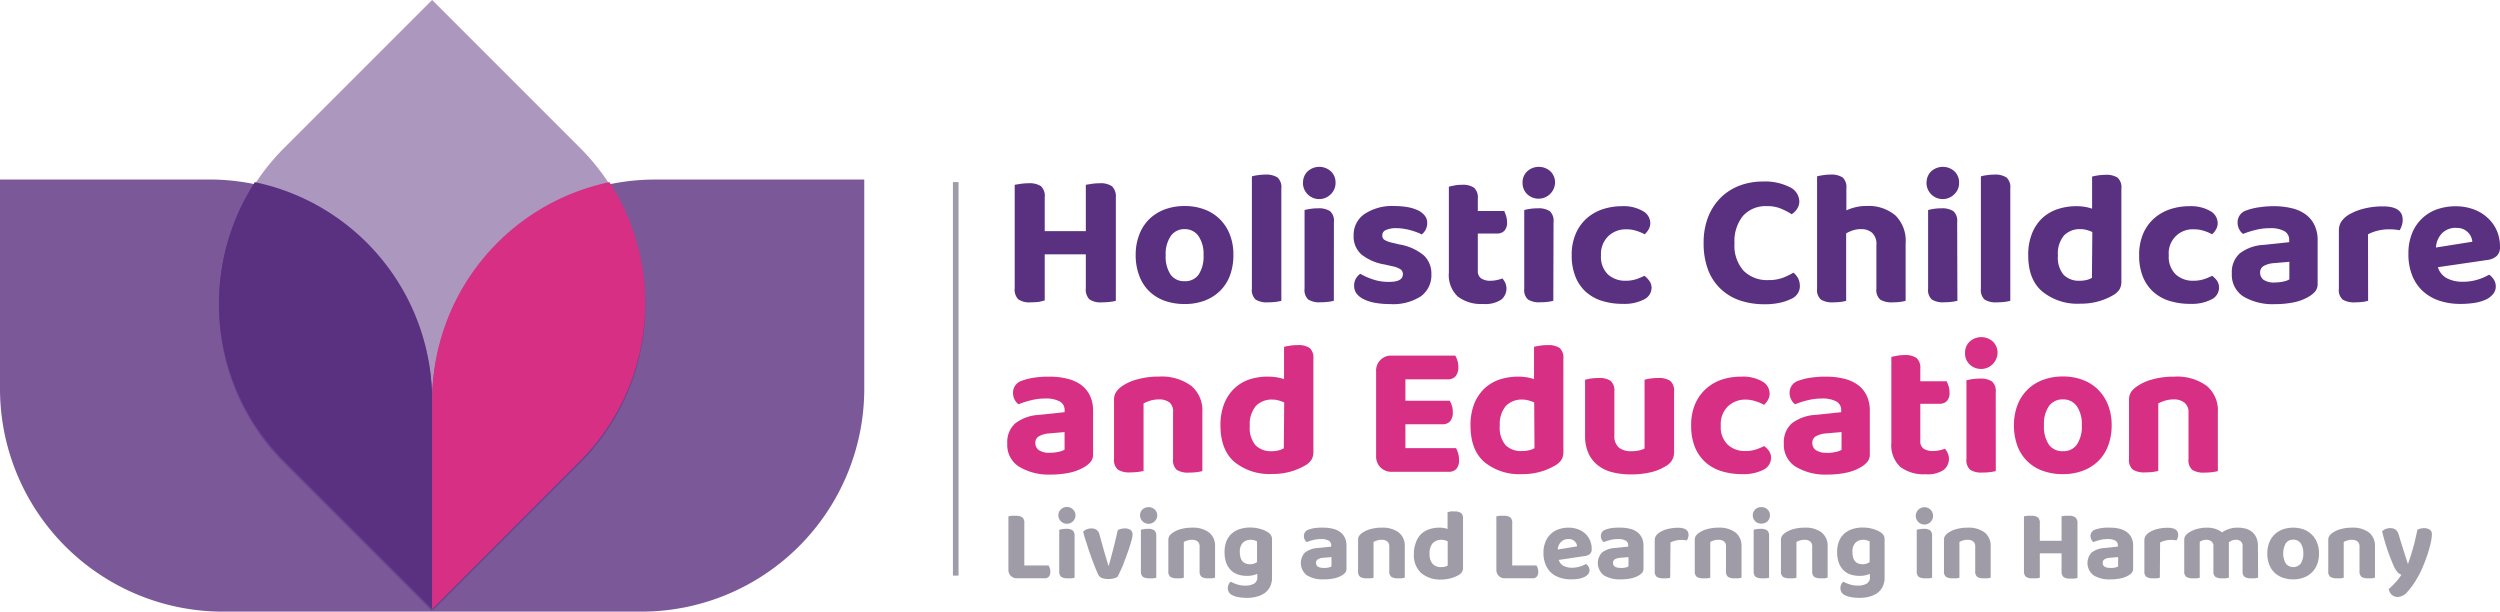 <?xml version="1.0" encoding="UTF-8"?> <svg xmlns="http://www.w3.org/2000/svg" viewBox="0 0 444.71 108.8"><defs><style>.cls-1,.cls-4,.cls-5{fill:#5a3080;}.cls-2{fill:#d72f84;}.cls-3{fill:#9f9ca8;}.cls-4{opacity:0.5;}.cls-5{opacity:0.8;}</style></defs><g id="Layer_2" data-name="Layer 2"><path class="cls-1" d="M189,53.7a13.11,13.11,0,0,1-1.43.08,3.48,3.48,0,0,1-2.23-.54,2.51,2.51,0,0,1-.63-2V32.87l1.07-.17a9.34,9.34,0,0,1,1.38-.1,3.73,3.73,0,0,1,2.21.51,2.41,2.41,0,0,1,.68,2v6h7.31V32.87l1.07-.17a9.55,9.55,0,0,1,1.41-.1,3.53,3.53,0,0,1,2.18.54,2.54,2.54,0,0,1,.68,2V53.51a8.08,8.08,0,0,1-1.06.19,12.93,12.93,0,0,1-1.42.08,3.48,3.48,0,0,1-2.23-.54,2.51,2.51,0,0,1-.63-2v-6h-7.31v8.19A8.2,8.2,0,0,1,189,53.7Z" transform="translate(-4.21)"></path><path class="cls-1" d="M223.61,45.35A10.33,10.33,0,0,1,223,49a7.56,7.56,0,0,1-1.76,2.74,7.86,7.86,0,0,1-2.73,1.73,9.91,9.91,0,0,1-3.57.61,10.48,10.48,0,0,1-3.59-.59,7.6,7.6,0,0,1-2.75-1.72A7.41,7.41,0,0,1,206.85,49a10.16,10.16,0,0,1-.62-3.65,9.84,9.84,0,0,1,.63-3.59A7.68,7.68,0,0,1,208.63,39a7.87,7.87,0,0,1,2.75-1.74,10,10,0,0,1,3.56-.61,9.73,9.73,0,0,1,3.53.61A7.71,7.71,0,0,1,221.21,39,7.9,7.9,0,0,1,223,41.78,9.66,9.66,0,0,1,223.61,45.35Zm-8.67-4.59A2.9,2.9,0,0,0,212.46,42a5.62,5.62,0,0,0-.89,3.4,5.74,5.74,0,0,0,.87,3.45,2.92,2.92,0,0,0,2.5,1.17,2.89,2.89,0,0,0,2.5-1.19,5.83,5.83,0,0,0,.86-3.43,5.62,5.62,0,0,0-.88-3.38A2.89,2.89,0,0,0,214.94,40.76Z" transform="translate(-4.21)"></path><path class="cls-1" d="M229.76,53.78a3.73,3.73,0,0,1-2.19-.49,2.29,2.29,0,0,1-.67-1.92v-20a6.67,6.67,0,0,1,1-.2,8.39,8.39,0,0,1,1.38-.11,3.69,3.69,0,0,1,2.18.51,2.32,2.32,0,0,1,.68,1.94v20a8.37,8.37,0,0,1-1,.19A11.19,11.19,0,0,1,229.76,53.78Z" transform="translate(-4.21)"></path><path class="cls-1" d="M236,32.5a2.72,2.72,0,0,1,.8-2,3.07,3.07,0,0,1,4.18,0,2.68,2.68,0,0,1,.8,2,2.71,2.71,0,0,1-.8,2,2.89,2.89,0,0,1-5-2Zm5.48,21a7,7,0,0,1-1,.19,11.07,11.07,0,0,1-1.36.08,3.73,3.73,0,0,1-2.19-.49,2.29,2.29,0,0,1-.66-1.92v-14c.23-.06.54-.13,1-.2a8.11,8.11,0,0,1,1.36-.1,3.64,3.64,0,0,1,2.19.51,2.3,2.3,0,0,1,.67,1.94Z" transform="translate(-4.21)"></path><path class="cls-1" d="M258.83,48.75A4.63,4.63,0,0,1,257,52.68a9.06,9.06,0,0,1-5.51,1.41,14.8,14.8,0,0,1-2.6-.21,7.52,7.52,0,0,1-2-.61,3.6,3.6,0,0,1-1.33-1,2.24,2.24,0,0,1-.47-1.43,2.54,2.54,0,0,1,.3-1.27,3,3,0,0,1,.78-.87,12.31,12.31,0,0,0,2.25,1,8.66,8.66,0,0,0,2.92.44c1.61,0,2.42-.45,2.42-1.36a1,1,0,0,0-.43-.88,4.12,4.12,0,0,0-1.44-.54l-1.36-.31a8.91,8.91,0,0,1-4.15-1.79A4.26,4.26,0,0,1,245,41.88a4.47,4.47,0,0,1,1.95-3.82,8.84,8.84,0,0,1,5.26-1.41,14.24,14.24,0,0,1,2.31.18,7.38,7.38,0,0,1,1.87.56,3.54,3.54,0,0,1,1.24.94,2,2,0,0,1,.46,1.31,2.59,2.59,0,0,1-.27,1.2,2.47,2.47,0,0,1-.72.87,4.78,4.78,0,0,0-.8-.37c-.35-.14-.73-.26-1.14-.38a11.72,11.72,0,0,0-1.29-.27,8.19,8.19,0,0,0-1.26-.1,4.39,4.39,0,0,0-1.85.32,1,1,0,0,0-.66,1,.87.87,0,0,0,.37.75,4.19,4.19,0,0,0,1.36.51l1.29.31a9.07,9.07,0,0,1,4.42,2A4.42,4.42,0,0,1,258.83,48.75Z" transform="translate(-4.21)"></path><path class="cls-1" d="M267.67,49.51a2.89,2.89,0,0,0,1.7.43,5.42,5.42,0,0,0,1.09-.12,5.79,5.79,0,0,0,1-.29,2.92,2.92,0,0,1,.51.78,2.53,2.53,0,0,1-.73,3,5.2,5.2,0,0,1-3.24.76,6.81,6.81,0,0,1-4.46-1.31,5.21,5.21,0,0,1-1.6-4.26V33.21c.25-.07.58-.14,1-.22a6.92,6.92,0,0,1,1.33-.12,3.53,3.53,0,0,1,2.16.53,2.34,2.34,0,0,1,.66,1.92v2.21h4.69a6.61,6.61,0,0,1,.34.87,3.67,3.67,0,0,1,.17,1.1,2.11,2.11,0,0,1-.49,1.57,1.8,1.8,0,0,1-1.28.47h-3.43v6.6A1.54,1.54,0,0,0,267.67,49.51Z" transform="translate(-4.21)"></path><path class="cls-1" d="M275.05,32.5a2.68,2.68,0,0,1,.8-2,3.07,3.07,0,0,1,4.18,0,2.72,2.72,0,0,1,.8,2,2.94,2.94,0,0,1-5,2A2.71,2.71,0,0,1,275.05,32.5Zm5.47,21a6.52,6.52,0,0,1-.95.19,11.19,11.19,0,0,1-1.36.08,3.73,3.73,0,0,1-2.19-.49,2.26,2.26,0,0,1-.67-1.92v-14c.23-.06.55-.13,1-.2a8,8,0,0,1,1.36-.1,3.64,3.64,0,0,1,2.19.51,2.33,2.33,0,0,1,.66,1.94Z" transform="translate(-4.21)"></path><path class="cls-1" d="M293.44,40.79A4.47,4.47,0,0,0,290.31,42,4.42,4.42,0,0,0,289,45.42a4.35,4.35,0,0,0,1.24,3.4,4.52,4.52,0,0,0,3.15,1.12,6,6,0,0,0,1.92-.29,10.93,10.93,0,0,0,1.41-.59,3.93,3.93,0,0,1,.9.93A2.12,2.12,0,0,1,298,51.2a2.33,2.33,0,0,1-1.36,2.07,7.59,7.59,0,0,1-3.77.78,12.11,12.11,0,0,1-3.72-.54,7.76,7.76,0,0,1-2.88-1.63,7.3,7.3,0,0,1-1.83-2.71,10,10,0,0,1-.65-3.75,9.4,9.4,0,0,1,.72-3.84,7.63,7.63,0,0,1,1.93-2.72,8.19,8.19,0,0,1,2.86-1.64,10.85,10.85,0,0,1,3.43-.54,6.81,6.81,0,0,1,3.69.85,2.49,2.49,0,0,1,1.35,2.14,2.25,2.25,0,0,1-.29,1.12,3.88,3.88,0,0,1-.7.89,7.91,7.91,0,0,0-1.45-.61A5.66,5.66,0,0,0,293.44,40.79Z" transform="translate(-4.21)"></path><path class="cls-1" d="M324.28,35.8a2.36,2.36,0,0,1-.41,1.37,3.26,3.26,0,0,1-.95.94,11.67,11.67,0,0,0-1.92-1,6.2,6.2,0,0,0-2.47-.44,5.41,5.41,0,0,0-4.25,1.71,7.1,7.1,0,0,0-1.53,4.88,6.73,6.73,0,0,0,1.62,4.91,5.9,5.9,0,0,0,4.43,1.65,7.1,7.1,0,0,0,2.5-.39,11.48,11.48,0,0,0,1.93-.93,3.28,3.28,0,0,1,.83,1,3.11,3.11,0,0,1,.32,1.41A2.43,2.43,0,0,1,324,52.2a2.63,2.63,0,0,1-1.24,1,8.71,8.71,0,0,1-1.83.63,12.17,12.17,0,0,1-2.86.29,13.57,13.57,0,0,1-4.25-.64,9.3,9.3,0,0,1-3.43-2,9.05,9.05,0,0,1-2.3-3.38,13.08,13.08,0,0,1-.83-4.88,12.42,12.42,0,0,1,.83-4.69,10,10,0,0,1,2.26-3.42A9.69,9.69,0,0,1,313.7,33a11.66,11.66,0,0,1,4.08-.71,9.74,9.74,0,0,1,4.8,1A2.89,2.89,0,0,1,324.28,35.8Z" transform="translate(-4.21)"></path><path class="cls-1" d="M331.69,53.7a11.19,11.19,0,0,1-1.36.08,3.82,3.82,0,0,1-2.21-.49,2.26,2.26,0,0,1-.68-1.92v-20a8.1,8.1,0,0,1,1-.2,8,8,0,0,1,1.36-.11,3.64,3.64,0,0,1,2.19.51,2.35,2.35,0,0,1,.66,1.94v3.91a9.3,9.3,0,0,1,1.62-.56,8,8,0,0,1,1.95-.22,7.43,7.43,0,0,1,5.12,1.65,6.3,6.3,0,0,1,1.85,5V53.51a6.52,6.52,0,0,1-.95.19,11.19,11.19,0,0,1-1.36.08,3.82,3.82,0,0,1-2.21-.49,2.26,2.26,0,0,1-.68-1.92V43.58a2.69,2.69,0,0,0-.76-2.17,2.9,2.9,0,0,0-2-.65,4.33,4.33,0,0,0-1.43.22,6.8,6.8,0,0,0-1.19.53v12A6.52,6.52,0,0,1,331.69,53.7Z" transform="translate(-4.21)"></path><path class="cls-1" d="M346.92,32.5a2.72,2.72,0,0,1,.8-2,3.07,3.07,0,0,1,4.18,0,2.68,2.68,0,0,1,.8,2,2.71,2.71,0,0,1-.8,2,2.89,2.89,0,0,1-5-2Zm5.48,21a7,7,0,0,1-1,.19,11.07,11.07,0,0,1-1.36.08,3.73,3.73,0,0,1-2.19-.49,2.29,2.29,0,0,1-.66-1.92v-14c.22-.06.54-.13.95-.2a8.11,8.11,0,0,1,1.36-.1,3.64,3.64,0,0,1,2.19.51,2.3,2.3,0,0,1,.67,1.94Z" transform="translate(-4.21)"></path><path class="cls-1" d="M359.43,53.78a3.73,3.73,0,0,1-2.19-.49,2.29,2.29,0,0,1-.66-1.92v-20a6.39,6.39,0,0,1,1-.2,8.27,8.27,0,0,1,1.37-.11,3.66,3.66,0,0,1,2.18.51,2.32,2.32,0,0,1,.68,1.94v20a8.37,8.37,0,0,1-1,.19A11.07,11.07,0,0,1,359.43,53.78Z" transform="translate(-4.21)"></path><path class="cls-1" d="M373.61,36.68a8.7,8.7,0,0,1,1.48.12,8.41,8.41,0,0,1,1.27.32V31.41a10,10,0,0,1,2.35-.31,3.64,3.64,0,0,1,2.19.51,2.32,2.32,0,0,1,.67,1.94V50.11a2.71,2.71,0,0,1-.34,1.38,3.3,3.3,0,0,1-1.09,1,11.42,11.42,0,0,1-2.45,1.06,11.56,11.56,0,0,1-3.43.47,9.88,9.88,0,0,1-6.75-2.16Q365,49.75,365,45.42a10.13,10.13,0,0,1,.67-3.88,7.59,7.59,0,0,1,1.81-2.72,7.43,7.43,0,0,1,2.73-1.61A10.47,10.47,0,0,1,373.61,36.68Zm2.79,4.59a6.51,6.51,0,0,0-1-.36,4,4,0,0,0-1.1-.15,3.89,3.89,0,0,0-2.93,1.12,5,5,0,0,0-1.09,3.57,4.79,4.79,0,0,0,1,3.42,3.82,3.82,0,0,0,2.87,1.07,5,5,0,0,0,1.28-.15,3.9,3.9,0,0,0,.9-.36Z" transform="translate(-4.21)"></path><path class="cls-1" d="M394.42,40.79A4.25,4.25,0,0,0,390,45.42a4.35,4.35,0,0,0,1.24,3.4,4.49,4.49,0,0,0,3.14,1.12,6,6,0,0,0,1.93-.29,10.93,10.93,0,0,0,1.41-.59,3.93,3.93,0,0,1,.9.93,2.2,2.2,0,0,1,.32,1.21,2.33,2.33,0,0,1-1.36,2.07,7.62,7.62,0,0,1-3.77.78,12.22,12.22,0,0,1-3.73-.54,7.71,7.71,0,0,1-2.87-1.63,7.44,7.44,0,0,1-1.84-2.71,10.05,10.05,0,0,1-.64-3.75,9.57,9.57,0,0,1,.71-3.84,7.66,7.66,0,0,1,1.94-2.72,8.19,8.19,0,0,1,2.86-1.64,10.81,10.81,0,0,1,3.43-.54,6.86,6.86,0,0,1,3.69.85,2.48,2.48,0,0,1,1.34,2.14,2.15,2.15,0,0,1-.29,1.12,3.59,3.59,0,0,1-.69.89,7.91,7.91,0,0,0-1.45-.61A5.66,5.66,0,0,0,394.42,40.79Z" transform="translate(-4.21)"></path><path class="cls-1" d="M408.66,36.68a13.39,13.39,0,0,1,3.22.36,6.77,6.77,0,0,1,2.46,1.1,5,5,0,0,1,1.58,1.91,6.06,6.06,0,0,1,.56,2.72v7.68a2.09,2.09,0,0,1-.45,1.41,4.47,4.47,0,0,1-1.11.9,8.47,8.47,0,0,1-2.58,1,16.52,16.52,0,0,1-3.47.34,10.13,10.13,0,0,1-5.58-1.35,4.54,4.54,0,0,1-2.07-4.09,4.48,4.48,0,0,1,1.39-3.57,7.58,7.58,0,0,1,4.29-1.53l4.52-.48V42.7a1.72,1.72,0,0,0-.89-1.6,5.15,5.15,0,0,0-2.55-.51,10.25,10.25,0,0,0-2.53.31,15.43,15.43,0,0,0-2.23.71,2.15,2.15,0,0,1-.69-.83,2.54,2.54,0,0,1-.29-1.21,2.21,2.21,0,0,1,1.56-2.14,10.61,10.61,0,0,1,2.3-.56A17.36,17.36,0,0,1,408.66,36.68Zm.21,13.57a7.37,7.37,0,0,0,1.48-.16,3.37,3.37,0,0,0,1.1-.39V46.57l-2.79.24a4.32,4.32,0,0,0-1.75.49,1.3,1.3,0,0,0-.66,1.18,1.55,1.55,0,0,0,.61,1.29A3.3,3.3,0,0,0,408.87,50.25Z" transform="translate(-4.21)"></path><path class="cls-1" d="M425.46,53.51a6.82,6.82,0,0,1-.95.19,11.19,11.19,0,0,1-1.36.08,3.82,3.82,0,0,1-2.21-.49,2.23,2.23,0,0,1-.68-1.92V41a2.8,2.8,0,0,1,.47-1.63,4.33,4.33,0,0,1,1.33-1.2,10.14,10.14,0,0,1,2.7-1.07,13.85,13.85,0,0,1,3.32-.39c2.36,0,3.53.8,3.53,2.38a3,3,0,0,1-.17,1.06,4.08,4.08,0,0,1-.37.81,9.35,9.35,0,0,0-1.9-.17,8.38,8.38,0,0,0-2,.24,7.33,7.33,0,0,0-1.73.65Z" transform="translate(-4.21)"></path><path class="cls-1" d="M437.87,47.53a3.31,3.31,0,0,0,1.67,2,6,6,0,0,0,2.75.59,9.07,9.07,0,0,0,2.69-.39,9.45,9.45,0,0,0,2-.87,3,3,0,0,1,.85.89,2.26,2.26,0,0,1,.34,1.19,2.07,2.07,0,0,1-.48,1.36,3.62,3.62,0,0,1-1.31,1,7.77,7.77,0,0,1-2,.58,16,16,0,0,1-2.5.18,11.64,11.64,0,0,1-3.71-.56,8.15,8.15,0,0,1-2.92-1.66,7.56,7.56,0,0,1-1.92-2.77,10,10,0,0,1-.7-3.91,9.34,9.34,0,0,1,.7-3.78,7.4,7.4,0,0,1,4.55-4.2,10,10,0,0,1,3.11-.49,9.22,9.22,0,0,1,3.18.53,7.29,7.29,0,0,1,2.49,1.48A6.57,6.57,0,0,1,448.34,41a7.11,7.11,0,0,1,.58,2.89,2.14,2.14,0,0,1-.58,1.64,3,3,0,0,1-1.63.71Zm3.23-7a3.41,3.41,0,0,0-2.43.9,3.91,3.91,0,0,0-1.14,2.6L444,43a2.7,2.7,0,0,0-2.92-2.45Z" transform="translate(-4.21)"></path><path class="cls-2" d="M190.83,67a13.25,13.25,0,0,1,3.21.36,6.91,6.91,0,0,1,2.47,1.1,5.06,5.06,0,0,1,1.58,1.91,6.2,6.2,0,0,1,.56,2.72v7.68a2,2,0,0,1-.46,1.41,4.24,4.24,0,0,1-1.1.9,8.64,8.64,0,0,1-2.59,1,16.42,16.42,0,0,1-3.46.34A10.19,10.19,0,0,1,185.46,83a4.56,4.56,0,0,1-2.07-4.1,4.48,4.48,0,0,1,1.39-3.57,7.58,7.58,0,0,1,4.28-1.53l4.53-.48V73a1.72,1.72,0,0,0-.89-1.6,5.18,5.18,0,0,0-2.55-.51,10.25,10.25,0,0,0-2.53.31,15.43,15.43,0,0,0-2.23.71,2.26,2.26,0,0,1-.7-.83,2.66,2.66,0,0,1-.28-1.21A2.21,2.21,0,0,1,186,67.72a10.52,10.52,0,0,1,2.29-.56A17.49,17.49,0,0,1,190.83,67ZM191,80.54a6.62,6.62,0,0,0,1.47-.16,3.36,3.36,0,0,0,1.11-.39V76.86l-2.79.24a4.27,4.27,0,0,0-1.75.5,1.27,1.27,0,0,0-.66,1.17,1.55,1.55,0,0,0,.61,1.29A3.3,3.3,0,0,0,191,80.54Z" transform="translate(-4.21)"></path><path class="cls-2" d="M212.29,71.63a2.94,2.94,0,0,0-1.91-.58,5.5,5.5,0,0,0-1.5.2,7.42,7.42,0,0,0-1.25.51v12a7,7,0,0,1-1,.19,11.07,11.07,0,0,1-1.36.08,3.79,3.79,0,0,1-2.2-.49,2.23,2.23,0,0,1-.69-1.92V71.15a2.49,2.49,0,0,1,.38-1.43,4.27,4.27,0,0,1,1-1,8.72,8.72,0,0,1,2.81-1.25,14,14,0,0,1,3.79-.48,8.91,8.91,0,0,1,5.73,1.63,5.64,5.64,0,0,1,2,4.66V83.8a8.37,8.37,0,0,1-1,.19,11,11,0,0,1-1.35.08,3.74,3.74,0,0,1-2.2-.49,2.29,2.29,0,0,1-.66-1.92V73.4A2.14,2.14,0,0,0,212.29,71.63Z" transform="translate(-4.21)"></path><path class="cls-2" d="M229.86,67a8.7,8.7,0,0,1,1.48.12,8.55,8.55,0,0,1,1.28.32V61.7a7.88,7.88,0,0,1,1-.2,8.05,8.05,0,0,1,1.36-.11,3.69,3.69,0,0,1,2.2.51,2.35,2.35,0,0,1,.66,1.94V80.4a2.71,2.71,0,0,1-.34,1.38,3.3,3.3,0,0,1-1.09,1,11.3,11.3,0,0,1-5.88,1.53,9.87,9.87,0,0,1-6.75-2.15c-1.64-1.44-2.47-3.6-2.47-6.48a10.32,10.32,0,0,1,.67-3.88,7.61,7.61,0,0,1,1.82-2.72,7.31,7.31,0,0,1,2.72-1.61A10.47,10.47,0,0,1,229.86,67Zm2.79,4.59a7.28,7.28,0,0,0-1-.36,4,4,0,0,0-1.1-.15,3.89,3.89,0,0,0-2.93,1.12,5,5,0,0,0-1.09,3.57,4.78,4.78,0,0,0,1,3.42,3.83,3.83,0,0,0,2.88,1.07,4.92,4.92,0,0,0,1.27-.15,3.5,3.5,0,0,0,.9-.36Z" transform="translate(-4.21)"></path><path class="cls-2" d="M249.77,83.14a2.79,2.79,0,0,1-.77-2.06v-15a2.65,2.65,0,0,1,2.83-2.82h11.25a4,4,0,0,1,.37.85,3.49,3.49,0,0,1,.17,1.16,2.4,2.4,0,0,1-.49,1.66,1.78,1.78,0,0,1-1.38.55h-7.54v3.8h7.88a4,4,0,0,1,.38.85,3.77,3.77,0,0,1,.17,1.16,2.39,2.39,0,0,1-.48,1.65,1.73,1.73,0,0,1-1.36.53h-6.59v4.25h9a4.15,4.15,0,0,1,.37.88,4.07,4.07,0,0,1,.17,1.19,2.27,2.27,0,0,1-.49,1.63,1.79,1.79,0,0,1-1.35.51H251.83A2.77,2.77,0,0,1,249.77,83.14Z" transform="translate(-4.21)"></path><path class="cls-2" d="M274.33,67a8.56,8.56,0,0,1,2.76.44V61.7a8.29,8.29,0,0,1,1-.2,8.18,8.18,0,0,1,1.37-.11,3.66,3.66,0,0,1,2.19.51,2.35,2.35,0,0,1,.66,1.94V80.4a2.62,2.62,0,0,1-.34,1.38,3.3,3.3,0,0,1-1.09,1A11.3,11.3,0,0,1,275,84.34a9.87,9.87,0,0,1-6.75-2.15q-2.46-2.16-2.46-6.48a10.33,10.33,0,0,1,.66-3.88,7.61,7.61,0,0,1,1.82-2.72A7.39,7.39,0,0,1,271,67.5,10.47,10.47,0,0,1,274.33,67Zm2.79,4.59a6.8,6.8,0,0,0-1-.36,4,4,0,0,0-1.1-.15,3.89,3.89,0,0,0-2.93,1.12A5,5,0,0,0,271,75.74a4.78,4.78,0,0,0,1,3.42A3.85,3.85,0,0,0,275,80.23a4.92,4.92,0,0,0,1.27-.15,3.23,3.23,0,0,0,.9-.36Z" transform="translate(-4.21)"></path><path class="cls-2" d="M300.58,82.88A8.93,8.93,0,0,1,297.9,84a15,15,0,0,1-3.54.39A13.23,13.23,0,0,1,291,84a6.84,6.84,0,0,1-2.57-1.24,5.68,5.68,0,0,1-1.66-2.14,7.37,7.37,0,0,1-.6-3.13V67.55q.38-.1,1-.21a9.22,9.22,0,0,1,1.36-.1,3.64,3.64,0,0,1,2.19.51,2.35,2.35,0,0,1,.66,1.94v7.72a2.73,2.73,0,0,0,.78,2.19,3.35,3.35,0,0,0,2.21.66,6.13,6.13,0,0,0,1.48-.15,3.91,3.91,0,0,0,.9-.32V67.55a8.23,8.23,0,0,1,1-.21,9.22,9.22,0,0,1,1.36-.1,3.75,3.75,0,0,1,2.21.51,2.32,2.32,0,0,1,.68,1.94V80.43A2.7,2.7,0,0,1,300.58,82.88Z" transform="translate(-4.21)"></path><path class="cls-2" d="M314.73,71.08a4.5,4.5,0,0,0-3.13,1.18,4.42,4.42,0,0,0-1.29,3.45,4.35,4.35,0,0,0,1.24,3.4,4.47,4.47,0,0,0,3.14,1.12,5.87,5.87,0,0,0,1.92-.29,9.85,9.85,0,0,0,1.41-.59,3.79,3.79,0,0,1,.91.93,2.2,2.2,0,0,1,.32,1.21,2.35,2.35,0,0,1-1.36,2.07,7.66,7.66,0,0,1-3.78.78,12.11,12.11,0,0,1-3.72-.54,7.71,7.71,0,0,1-2.87-1.63,7.32,7.32,0,0,1-1.84-2.71,10,10,0,0,1-.64-3.75,9.44,9.44,0,0,1,.71-3.84,7.66,7.66,0,0,1,1.94-2.72,8.15,8.15,0,0,1,2.85-1.64A10.91,10.91,0,0,1,314,67a6.86,6.86,0,0,1,3.69.85A2.5,2.5,0,0,1,319,70a2.25,2.25,0,0,1-.29,1.12,3.4,3.4,0,0,1-.7.89,7.79,7.79,0,0,0-1.44-.61A5.7,5.7,0,0,0,314.73,71.08Z" transform="translate(-4.21)"></path><path class="cls-2" d="M329,67a13.39,13.39,0,0,1,3.22.36,6.94,6.94,0,0,1,2.46,1.1,5.06,5.06,0,0,1,1.58,1.91,6.06,6.06,0,0,1,.56,2.72v7.68a2,2,0,0,1-.46,1.41,4.24,4.24,0,0,1-1.1.9,8.64,8.64,0,0,1-2.59,1,16.42,16.42,0,0,1-3.46.34A10.19,10.19,0,0,1,323.6,83a4.56,4.56,0,0,1-2.07-4.1,4.48,4.48,0,0,1,1.39-3.57,7.58,7.58,0,0,1,4.28-1.53l4.53-.48V73a1.72,1.72,0,0,0-.89-1.6,5.18,5.18,0,0,0-2.55-.51,10.25,10.25,0,0,0-2.53.31,15.43,15.43,0,0,0-2.23.71,2.15,2.15,0,0,1-.69-.83,2.54,2.54,0,0,1-.29-1.21,2.21,2.21,0,0,1,1.56-2.14,10.52,10.52,0,0,1,2.29-.56A17.49,17.49,0,0,1,329,67Zm.21,13.57a6.62,6.62,0,0,0,1.47-.16,3.36,3.36,0,0,0,1.11-.39V76.86L329,77.1a4.27,4.27,0,0,0-1.75.5,1.27,1.27,0,0,0-.66,1.17,1.55,1.55,0,0,0,.61,1.29A3.3,3.3,0,0,0,329.18,80.54Z" transform="translate(-4.21)"></path><path class="cls-2" d="M346.38,79.81a3,3,0,0,0,1.7.42,5.42,5.42,0,0,0,1.09-.12,5,5,0,0,0,1-.29,2.92,2.92,0,0,1,.51.78,2.53,2.53,0,0,1-.73,3,5.2,5.2,0,0,1-3.24.76,6.87,6.87,0,0,1-4.46-1.3,5.25,5.25,0,0,1-1.6-4.27V63.5c.25-.07.58-.14,1-.22a6.92,6.92,0,0,1,1.33-.12,3.53,3.53,0,0,1,2.16.53,2.34,2.34,0,0,1,.66,1.92v2.21h4.69a6.61,6.61,0,0,1,.34.87,3.67,3.67,0,0,1,.17,1.1,2.11,2.11,0,0,1-.49,1.57,1.8,1.8,0,0,1-1.28.47h-3.43v6.6A1.57,1.57,0,0,0,346.38,79.81Z" transform="translate(-4.21)"></path><path class="cls-2" d="M353.76,62.79a2.68,2.68,0,0,1,.8-2,3.07,3.07,0,0,1,4.18,0,2.72,2.72,0,0,1,.8,2,2.94,2.94,0,0,1-5,2A2.71,2.71,0,0,1,353.76,62.79Zm5.47,21a6.52,6.52,0,0,1-1,.19,11.19,11.19,0,0,1-1.36.08,3.73,3.73,0,0,1-2.19-.49,2.26,2.26,0,0,1-.67-1.92v-14c.23-.06.55-.13,1-.2a8,8,0,0,1,1.36-.1,3.64,3.64,0,0,1,2.19.51,2.33,2.33,0,0,1,.66,1.94Z" transform="translate(-4.21)"></path><path class="cls-2" d="M379.84,75.64a10.11,10.11,0,0,1-.62,3.62A7.54,7.54,0,0,1,377.47,82a7.81,7.81,0,0,1-2.74,1.73,9.81,9.81,0,0,1-3.56.61,10.2,10.2,0,0,1-3.59-.59,7.38,7.38,0,0,1-4.51-4.45,10.48,10.48,0,0,1-.61-3.66,9.84,9.84,0,0,1,.63-3.59,7.68,7.68,0,0,1,1.77-2.73,7.87,7.87,0,0,1,2.75-1.74,9.93,9.93,0,0,1,3.56-.61,9.73,9.73,0,0,1,3.53.61,7.71,7.71,0,0,1,2.74,1.75,7.9,7.9,0,0,1,1.77,2.74A9.7,9.7,0,0,1,379.84,75.64Zm-8.67-4.59a2.93,2.93,0,0,0-2.49,1.19,5.62,5.62,0,0,0-.88,3.4,5.74,5.74,0,0,0,.87,3.45,2.91,2.91,0,0,0,2.5,1.17,2.87,2.87,0,0,0,2.49-1.19,5.73,5.73,0,0,0,.87-3.43,5.62,5.62,0,0,0-.88-3.38A2.89,2.89,0,0,0,371.17,71.05Z" transform="translate(-4.21)"></path><path class="cls-2" d="M392.79,71.63a2.91,2.91,0,0,0-1.9-.58,5.39,5.39,0,0,0-1.5.2,7.9,7.9,0,0,0-1.26.51v12a6.82,6.82,0,0,1-.95.19,11.19,11.19,0,0,1-1.36.08,3.82,3.82,0,0,1-2.21-.49,2.23,2.23,0,0,1-.68-1.92V71.15a2.49,2.49,0,0,1,.37-1.43,4.15,4.15,0,0,1,1.06-1,8.66,8.66,0,0,1,2.8-1.25A14.09,14.09,0,0,1,391,67a8.91,8.91,0,0,1,5.73,1.63,5.64,5.64,0,0,1,2,4.66V83.8a7.76,7.76,0,0,1-1,.19,11.19,11.19,0,0,1-1.36.08,3.73,3.73,0,0,1-2.19-.49,2.26,2.26,0,0,1-.67-1.92V73.4A2.11,2.11,0,0,0,392.79,71.63Z" transform="translate(-4.21)"></path><path class="cls-3" d="M184,102.42a1.49,1.49,0,0,1-.41-1.09V91.84l.57-.09a6,6,0,0,1,.73,0,2,2,0,0,1,1.17.27,1.26,1.26,0,0,1,.36,1.06v7.51h4.32a2.25,2.25,0,0,1,.2.46,1.89,1.89,0,0,1,.1.63,1.26,1.26,0,0,1-.26.89.89.89,0,0,1-.71.3h-5A1.46,1.46,0,0,1,184,102.42Z" transform="translate(-4.21)"></path><path class="cls-3" d="M192.47,91.64a1.45,1.45,0,0,1,.42-1,1.54,1.54,0,0,1,2.64,1,1.53,1.53,0,1,1-3.06,0Zm2.89,11.13a4.33,4.33,0,0,1-.5.1,5.39,5.39,0,0,1-.72,0,2,2,0,0,1-1.16-.26,1.18,1.18,0,0,1-.35-1V94.24a3,3,0,0,1,.5-.11,4,4,0,0,1,.72-.06,1.92,1.92,0,0,1,1.16.27,1.23,1.23,0,0,1,.35,1Z" transform="translate(-4.21)"></path><path class="cls-3" d="M204.29,94a1.7,1.7,0,0,1,1,.25,1,1,0,0,1,.38.85,3.62,3.62,0,0,1-.13.81c-.09.36-.21.76-.35,1.22s-.31.94-.5,1.47-.38,1-.57,1.53-.4,1-.59,1.39-.37.79-.52,1.08a2,2,0,0,1-.66.28,3.7,3.7,0,0,1-1,.12,3.42,3.42,0,0,1-1.08-.16,1.16,1.16,0,0,1-.65-.53c-.11-.2-.23-.48-.38-.84s-.32-.77-.49-1.22-.35-.93-.53-1.44-.36-1-.52-1.53-.33-1-.47-1.46-.26-.87-.34-1.25a1.74,1.74,0,0,1,.6-.4,2,2,0,0,1,.84-.17,1.65,1.65,0,0,1,.93.24,1.51,1.51,0,0,1,.54.89l.79,2.85c.15.5.29,1,.44,1.48s.25.87.32,1.14h.09c.28-.93.55-2,.83-3.06s.53-2.18.77-3.24A2.66,2.66,0,0,1,204.29,94Z" transform="translate(-4.21)"></path><path class="cls-3" d="M207,91.64a1.45,1.45,0,0,1,.42-1,1.63,1.63,0,0,1,2.21,0,1.42,1.42,0,0,1,.43,1,1.46,1.46,0,0,1-.43,1.07A1.53,1.53,0,0,1,207,91.64Zm2.89,11.13a4.33,4.33,0,0,1-.5.1,5.39,5.39,0,0,1-.72,0,2,2,0,0,1-1.16-.26,1.21,1.21,0,0,1-.35-1V94.24a3,3,0,0,1,.5-.11,4,4,0,0,1,.72-.06,1.92,1.92,0,0,1,1.16.27,1.23,1.23,0,0,1,.35,1Z" transform="translate(-4.21)"></path><path class="cls-3" d="M217.25,96.32a1.58,1.58,0,0,0-1-.3,2.48,2.48,0,0,0-.79.11,3.61,3.61,0,0,0-.67.27v6.37a4.33,4.33,0,0,1-.5.1,5.39,5.39,0,0,1-.72,0,2.06,2.06,0,0,1-1.17-.26,1.18,1.18,0,0,1-.36-1V96.07a1.3,1.3,0,0,1,.2-.75,1.93,1.93,0,0,1,.56-.54,4.62,4.62,0,0,1,1.48-.67,7.48,7.48,0,0,1,2-.25,4.73,4.73,0,0,1,3,.86,3,3,0,0,1,1.07,2.47v5.58c-.13,0-.3.07-.52.1a5.39,5.39,0,0,1-.72,0,2,2,0,0,1-1.16-.26,1.21,1.21,0,0,1-.35-1V97.26A1.16,1.16,0,0,0,217.25,96.32Z" transform="translate(-4.21)"></path><path class="cls-3" d="M227.85,102.08a3.67,3.67,0,0,1-.81.26,4.52,4.52,0,0,1-1,.1,5.17,5.17,0,0,1-1.54-.22,3.16,3.16,0,0,1-1.27-.73,3.66,3.66,0,0,1-.87-1.31,5.47,5.47,0,0,1-.32-2,5.18,5.18,0,0,1,.32-1.88,3.74,3.74,0,0,1,.93-1.36,3.93,3.93,0,0,1,1.44-.82,5.76,5.76,0,0,1,1.86-.28,6.31,6.31,0,0,1,1.85.26,4.87,4.87,0,0,1,1.3.57,1.82,1.82,0,0,1,.54.53,1.24,1.24,0,0,1,.2.74v6.79a3.58,3.58,0,0,1-.34,1.62,3.13,3.13,0,0,1-.94,1.13,4.3,4.3,0,0,1-1.42.65,6.48,6.48,0,0,1-1.74.22,8.29,8.29,0,0,1-1.69-.16,3.76,3.76,0,0,1-1.12-.42,1.34,1.34,0,0,1-.61-1.15,1.46,1.46,0,0,1,.16-.69,1.27,1.27,0,0,1,.36-.46,6,6,0,0,0,1.16.49,4.54,4.54,0,0,0,1.39.21,3.14,3.14,0,0,0,1.6-.35,1.25,1.25,0,0,0,.58-1.16Zm-1.35-1.71a2.39,2.39,0,0,0,.75-.1,2.54,2.54,0,0,0,.57-.29V96.29l-.48-.18a2,2,0,0,0-.66-.09,1.89,1.89,0,0,0-1.39.53,2.24,2.24,0,0,0-.53,1.66,3.4,3.4,0,0,0,.13,1,1.72,1.72,0,0,0,.37.67,1.54,1.54,0,0,0,.55.36A2.17,2.17,0,0,0,226.5,100.37Z" transform="translate(-4.21)"></path><path class="cls-3" d="M239.59,93.86a6.91,6.91,0,0,1,1.7.19,3.6,3.6,0,0,1,1.3.58,2.75,2.75,0,0,1,.84,1,3.25,3.25,0,0,1,.3,1.44v4.07a1.08,1.08,0,0,1-.24.74,2.3,2.3,0,0,1-.59.48,4.4,4.4,0,0,1-1.37.52,8.47,8.47,0,0,1-1.83.18,5.36,5.36,0,0,1-3-.71,2.75,2.75,0,0,1-.36-4.06,4.1,4.1,0,0,1,2.27-.81l2.4-.25V97a.91.91,0,0,0-.47-.84,2.73,2.73,0,0,0-1.35-.27,5.46,5.46,0,0,0-1.34.16,7.8,7.8,0,0,0-1.18.38,1.16,1.16,0,0,1-.37-.44,1.4,1.4,0,0,1-.15-.64,1.17,1.17,0,0,1,.82-1.14,5.6,5.6,0,0,1,1.22-.29A9,9,0,0,1,239.59,93.86Zm.11,7.18a4.13,4.13,0,0,0,.78-.08,1.54,1.54,0,0,0,.58-.21V99.1l-1.47.12a2.28,2.28,0,0,0-.93.26.69.69,0,0,0-.35.62.85.85,0,0,0,.32.69A1.76,1.76,0,0,0,239.7,101Z" transform="translate(-4.21)"></path><path class="cls-3" d="M251,96.32a1.6,1.6,0,0,0-1-.3,2.48,2.48,0,0,0-.79.11,3.35,3.35,0,0,0-.67.27v6.37a4.83,4.83,0,0,1-.5.1,5.39,5.39,0,0,1-.72,0,2.06,2.06,0,0,1-1.17-.26,1.18,1.18,0,0,1-.36-1V96.07a1.3,1.3,0,0,1,.19-.75,2.07,2.07,0,0,1,.56-.54,4.68,4.68,0,0,1,1.49-.67,7.35,7.35,0,0,1,2-.25,4.78,4.78,0,0,1,3,.86,3,3,0,0,1,1.07,2.47v5.58c-.13,0-.31.07-.52.1a5.39,5.39,0,0,1-.72,0,2,2,0,0,1-1.16-.26,1.18,1.18,0,0,1-.36-1V97.26A1.15,1.15,0,0,0,251,96.32Z" transform="translate(-4.21)"></path><path class="cls-3" d="M260.25,93.86a4.75,4.75,0,0,1,.78.06,4,4,0,0,1,.68.17v-3c.13,0,.31-.07.52-.11a4.07,4.07,0,0,1,.72,0,1.92,1.92,0,0,1,1.16.27,1.21,1.21,0,0,1,.35,1V101a1.39,1.39,0,0,1-.18.73,1.88,1.88,0,0,1-.57.55,6.31,6.31,0,0,1-3.12.81,5.24,5.24,0,0,1-3.57-1.15,4.31,4.31,0,0,1-1.3-3.43,5.33,5.33,0,0,1,.35-2A4,4,0,0,1,257,95a3.87,3.87,0,0,1,1.44-.85A5.44,5.44,0,0,1,260.25,93.86Zm1.48,2.43a3.84,3.84,0,0,0-.51-.19,2.33,2.33,0,0,0-.59-.08,2.09,2.09,0,0,0-1.55.59,2.67,2.67,0,0,0-.57,1.89,2.51,2.51,0,0,0,.55,1.81,2,2,0,0,0,1.52.57,2.73,2.73,0,0,0,.67-.08,2.28,2.28,0,0,0,.48-.19Z" transform="translate(-4.21)"></path><path class="cls-3" d="M270.79,102.42a1.48,1.48,0,0,1-.4-1.09V91.84l.56-.09a6.11,6.11,0,0,1,.73,0,2,2,0,0,1,1.17.27,1.26,1.26,0,0,1,.36,1.06v7.51h4.32a2.91,2.91,0,0,1,.21.46,2.19,2.19,0,0,1,.1.63,1.31,1.31,0,0,1-.26.89.9.9,0,0,1-.71.3h-5A1.46,1.46,0,0,1,270.79,102.42Z" transform="translate(-4.21)"></path><path class="cls-3" d="M281.49,99.6a1.76,1.76,0,0,0,.88,1.07,3.23,3.23,0,0,0,1.46.32,5.11,5.11,0,0,0,2.5-.67,1.56,1.56,0,0,1,.45.47,1.16,1.16,0,0,1,.18.63,1.11,1.11,0,0,1-.25.72,2.07,2.07,0,0,1-.69.51,4,4,0,0,1-1,.31,9.11,9.11,0,0,1-1.33.1,6.15,6.15,0,0,1-2-.3,4.29,4.29,0,0,1-1.55-.88,4,4,0,0,1-1-1.47,5.28,5.28,0,0,1-.37-2.07,4.92,4.92,0,0,1,.37-2,3.85,3.85,0,0,1,2.41-2.22,5.36,5.36,0,0,1,1.64-.26,4.79,4.79,0,0,1,1.69.28,3.74,3.74,0,0,1,1.31.78,3.61,3.61,0,0,1,.86,1.21,3.8,3.8,0,0,1,.3,1.53,1.14,1.14,0,0,1-.3.86,1.67,1.67,0,0,1-.87.38Zm1.71-3.71a1.8,1.8,0,0,0-1.28.48,2.07,2.07,0,0,0-.61,1.38l3.44-.56a1.43,1.43,0,0,0-.41-.88A1.47,1.47,0,0,0,283.2,95.89Z" transform="translate(-4.21)"></path><path class="cls-3" d="M292.42,93.86a6.91,6.91,0,0,1,1.7.19,3.6,3.6,0,0,1,1.3.58,2.75,2.75,0,0,1,.84,1,3.25,3.25,0,0,1,.3,1.44v4.07a1.08,1.08,0,0,1-.24.74,2.3,2.3,0,0,1-.59.48,4.4,4.4,0,0,1-1.37.52,8.47,8.47,0,0,1-1.83.18,5.36,5.36,0,0,1-3-.71,2.75,2.75,0,0,1-.36-4.06,4.1,4.1,0,0,1,2.27-.81l2.4-.25V97a.91.91,0,0,0-.47-.84,2.73,2.73,0,0,0-1.35-.27,5.46,5.46,0,0,0-1.34.16,7.8,7.8,0,0,0-1.18.38,1.16,1.16,0,0,1-.37-.44,1.4,1.4,0,0,1-.15-.64,1.17,1.17,0,0,1,.82-1.14,5.6,5.6,0,0,1,1.22-.29A9,9,0,0,1,292.42,93.86Zm.11,7.18a4.13,4.13,0,0,0,.78-.08,1.54,1.54,0,0,0,.58-.21V99.1l-1.47.12a2.28,2.28,0,0,0-.93.26.69.69,0,0,0-.35.62.85.85,0,0,0,.32.69A1.76,1.76,0,0,0,292.53,101Z" transform="translate(-4.21)"></path><path class="cls-3" d="M301.31,102.77a4.83,4.83,0,0,1-.5.1,5.39,5.39,0,0,1-.72,0,2.06,2.06,0,0,1-1.17-.26,1.18,1.18,0,0,1-.36-1V96.14a1.45,1.45,0,0,1,.25-.86,2.27,2.27,0,0,1,.7-.63,5.21,5.21,0,0,1,1.43-.57,7.72,7.72,0,0,1,1.76-.2c1.24,0,1.87.42,1.87,1.26a1.59,1.59,0,0,1-.09.55,2.61,2.61,0,0,1-.2.44,4.85,4.85,0,0,0-1-.09,4.61,4.61,0,0,0-1,.12,4.11,4.11,0,0,0-.92.34Z" transform="translate(-4.21)"></path><path class="cls-3" d="M310.9,96.32a1.55,1.55,0,0,0-1-.3,2.54,2.54,0,0,0-.8.11,3.26,3.26,0,0,0-.66.27v6.37a4.59,4.59,0,0,1-.51.1,5.2,5.2,0,0,1-.72,0,2.06,2.06,0,0,1-1.17-.26,1.18,1.18,0,0,1-.36-1V96.07a1.3,1.3,0,0,1,.2-.75,1.93,1.93,0,0,1,.56-.54,4.58,4.58,0,0,1,1.49-.67,7.35,7.35,0,0,1,2-.25,4.78,4.78,0,0,1,3,.86A3,3,0,0,1,314,97.19v5.58c-.14,0-.31.07-.53.1a5.2,5.2,0,0,1-.72,0,2,2,0,0,1-1.16-.26,1.21,1.21,0,0,1-.35-1V97.26A1.13,1.13,0,0,0,310.9,96.32Z" transform="translate(-4.21)"></path><path class="cls-3" d="M316,91.64a1.45,1.45,0,0,1,.42-1,1.47,1.47,0,0,1,1.11-.43,1.5,1.5,0,0,1,1.11.43,1.45,1.45,0,0,1,.42,1,1.49,1.49,0,0,1-.42,1.07,1.54,1.54,0,0,1-1.11.43,1.51,1.51,0,0,1-1.11-.43A1.49,1.49,0,0,1,316,91.64Zm2.9,11.13a4.59,4.59,0,0,1-.51.1,5.2,5.2,0,0,1-.72,0,2,2,0,0,1-1.16-.26,1.21,1.21,0,0,1-.35-1V94.24a3,3,0,0,1,.5-.11,4,4,0,0,1,.72-.06,2,2,0,0,1,1.17.27,1.26,1.26,0,0,1,.35,1Z" transform="translate(-4.21)"></path><path class="cls-3" d="M326.22,96.32a1.58,1.58,0,0,0-1-.3,2.52,2.52,0,0,0-.79.11,3.26,3.26,0,0,0-.66.27v6.37a4.59,4.59,0,0,1-.51.1,5.2,5.2,0,0,1-.72,0,2.06,2.06,0,0,1-1.17-.26,1.18,1.18,0,0,1-.36-1V96.07a1.3,1.3,0,0,1,.2-.75,1.93,1.93,0,0,1,.56-.54,4.62,4.62,0,0,1,1.48-.67,7.48,7.48,0,0,1,2-.25,4.73,4.73,0,0,1,3,.86,3,3,0,0,1,1.07,2.47v5.58c-.13,0-.3.07-.52.1a5.2,5.2,0,0,1-.72,0,2,2,0,0,1-1.16-.26,1.21,1.21,0,0,1-.35-1V97.26A1.16,1.16,0,0,0,326.22,96.32Z" transform="translate(-4.21)"></path><path class="cls-3" d="M336.82,102.08a3.67,3.67,0,0,1-.81.26,4.52,4.52,0,0,1-1,.1,5.17,5.17,0,0,1-1.54-.22,3.16,3.16,0,0,1-1.27-.73,3.66,3.66,0,0,1-.87-1.31,5.47,5.47,0,0,1-.32-2,5.18,5.18,0,0,1,.32-1.88,3.74,3.74,0,0,1,.93-1.36,3.93,3.93,0,0,1,1.44-.82,5.78,5.78,0,0,1,1.87-.28,6.29,6.29,0,0,1,1.84.26,5.1,5.1,0,0,1,1.31.57,2.1,2.1,0,0,1,.54.53,1.31,1.31,0,0,1,.19.74v6.79a3.58,3.58,0,0,1-.34,1.62,3.13,3.13,0,0,1-.94,1.13,4.3,4.3,0,0,1-1.42.65,6.48,6.48,0,0,1-1.74.22,8.29,8.29,0,0,1-1.69-.16,3.87,3.87,0,0,1-1.12-.42,1.34,1.34,0,0,1-.61-1.15,1.46,1.46,0,0,1,.16-.69,1.27,1.27,0,0,1,.36-.46,6.22,6.22,0,0,0,1.16.49,4.56,4.56,0,0,0,1.4.21,3.12,3.12,0,0,0,1.59-.35,1.25,1.25,0,0,0,.58-1.16Zm-1.35-1.71a2.39,2.39,0,0,0,.75-.1,2.54,2.54,0,0,0,.57-.29V96.29l-.48-.18a2,2,0,0,0-.66-.09,1.89,1.89,0,0,0-1.39.53,2.24,2.24,0,0,0-.53,1.66,3.4,3.4,0,0,0,.13,1,1.86,1.86,0,0,0,.37.67,1.54,1.54,0,0,0,.55.36A2.17,2.17,0,0,0,335.47,100.37Z" transform="translate(-4.21)"></path><path class="cls-3" d="M345,91.64a1.54,1.54,0,0,1,3.07,0,1.54,1.54,0,1,1-3.07,0Zm2.9,11.13a4.33,4.33,0,0,1-.5.1,5.39,5.39,0,0,1-.72,0,2,2,0,0,1-1.16-.26,1.18,1.18,0,0,1-.35-1V94.24a2.75,2.75,0,0,1,.5-.11,4,4,0,0,1,.72-.06,1.92,1.92,0,0,1,1.16.27,1.23,1.23,0,0,1,.35,1Z" transform="translate(-4.21)"></path><path class="cls-3" d="M355.22,96.32a1.58,1.58,0,0,0-1-.3,2.48,2.48,0,0,0-.79.11,3.61,3.61,0,0,0-.67.27v6.37a4.83,4.83,0,0,1-.5.1,5.39,5.39,0,0,1-.72,0,2.06,2.06,0,0,1-1.17-.26,1.18,1.18,0,0,1-.36-1V96.07a1.23,1.23,0,0,1,.2-.75,1.89,1.89,0,0,1,.55-.54,4.68,4.68,0,0,1,1.49-.67,7.43,7.43,0,0,1,2-.25,4.75,4.75,0,0,1,3,.86,3,3,0,0,1,1.07,2.47v5.58c-.13,0-.31.07-.52.1a5.39,5.39,0,0,1-.72,0,2,2,0,0,1-1.16-.26,1.18,1.18,0,0,1-.35-1V97.26A1.16,1.16,0,0,0,355.22,96.32Z" transform="translate(-4.21)"></path><path class="cls-3" d="M366.5,102.87a6.06,6.06,0,0,1-.75,0,1.77,1.77,0,0,1-1.18-.29,1.33,1.33,0,0,1-.33-1V91.84l.56-.09a6.11,6.11,0,0,1,.73,0,2,2,0,0,1,1.17.27,1.26,1.26,0,0,1,.36,1.06V96.2h3.87V91.84l.57-.09a6,6,0,0,1,.75,0,1.8,1.8,0,0,1,1.15.29,1.32,1.32,0,0,1,.36,1.08v9.7a5.47,5.47,0,0,1-.56.1,6.12,6.12,0,0,1-.76,0,1.76,1.76,0,0,1-1.17-.29,1.3,1.3,0,0,1-.34-1V98.43h-3.87v4.34A5.47,5.47,0,0,1,366.5,102.87Z" transform="translate(-4.21)"></path><path class="cls-3" d="M379.52,93.86a6.91,6.91,0,0,1,1.7.19,3.6,3.6,0,0,1,1.3.58,2.75,2.75,0,0,1,.84,1,3.25,3.25,0,0,1,.3,1.44v4.07a1.08,1.08,0,0,1-.24.74,2.3,2.3,0,0,1-.59.48,4.4,4.4,0,0,1-1.37.52,8.47,8.47,0,0,1-1.83.18,5.36,5.36,0,0,1-3-.71,2.75,2.75,0,0,1-.36-4.06,4.1,4.1,0,0,1,2.27-.81l2.4-.25V97a.91.91,0,0,0-.47-.84,2.73,2.73,0,0,0-1.35-.27,5.46,5.46,0,0,0-1.34.16,7.8,7.8,0,0,0-1.18.38,1.16,1.16,0,0,1-.37-.44,1.4,1.4,0,0,1-.15-.64,1.17,1.17,0,0,1,.82-1.14,5.6,5.6,0,0,1,1.22-.29A9,9,0,0,1,379.52,93.86Zm.11,7.18a4.13,4.13,0,0,0,.78-.08,1.54,1.54,0,0,0,.58-.21V99.1l-1.47.12a2.23,2.23,0,0,0-.93.26.69.69,0,0,0-.35.62.85.85,0,0,0,.32.69A1.76,1.76,0,0,0,379.63,101Z" transform="translate(-4.21)"></path><path class="cls-3" d="M388.41,102.77a4.83,4.83,0,0,1-.5.1,5.39,5.39,0,0,1-.72,0,2.06,2.06,0,0,1-1.17-.26,1.18,1.18,0,0,1-.36-1V96.14a1.45,1.45,0,0,1,.25-.86,2.27,2.27,0,0,1,.7-.63,5.21,5.21,0,0,1,1.43-.57,7.72,7.72,0,0,1,1.76-.2c1.24,0,1.87.42,1.87,1.26a1.59,1.59,0,0,1-.09.55,2.61,2.61,0,0,1-.2.44,4.85,4.85,0,0,0-1-.09,4.61,4.61,0,0,0-1,.12,4.11,4.11,0,0,0-.92.34Z" transform="translate(-4.21)"></path><path class="cls-3" d="M405.89,102.77c-.13,0-.31.07-.52.1a5.39,5.39,0,0,1-.72,0,2.06,2.06,0,0,1-1.17-.26,1.21,1.21,0,0,1-.35-1V97.17a1.06,1.06,0,0,0-.32-.87,1.29,1.29,0,0,0-.88-.28,1.91,1.91,0,0,0-.68.12,2.36,2.36,0,0,0-.56.33,1.1,1.1,0,0,1,0,.18,1.09,1.09,0,0,1,0,.18v5.94c-.13,0-.3.07-.52.1a5.39,5.39,0,0,1-.72,0,2,2,0,0,1-1.16-.26,1.18,1.18,0,0,1-.35-1V97.17a1,1,0,0,0-.36-.87,1.38,1.38,0,0,0-.88-.28,2.12,2.12,0,0,0-.69.11,5,5,0,0,0-.5.23v6.41a4.59,4.59,0,0,1-.51.1,5.2,5.2,0,0,1-.72,0,2.06,2.06,0,0,1-1.17-.26,1.18,1.18,0,0,1-.36-1V96.07a1.3,1.3,0,0,1,.2-.75,1.93,1.93,0,0,1,.56-.54,4.88,4.88,0,0,1,1.47-.67,6.45,6.45,0,0,1,1.82-.25,5.22,5.22,0,0,1,1.44.2,4,4,0,0,1,1.23.64,5.54,5.54,0,0,1,1.22-.6,4.94,4.94,0,0,1,1.62-.24,5.29,5.29,0,0,1,1.34.17,3,3,0,0,1,1.13.56,2.81,2.81,0,0,1,.78,1,3.48,3.48,0,0,1,.3,1.51Z" transform="translate(-4.21)"></path><path class="cls-3" d="M416.72,98.45a5.3,5.3,0,0,1-.32,1.92,4.07,4.07,0,0,1-.93,1.44,4,4,0,0,1-1.45.92,5.13,5.13,0,0,1-1.89.33,5.49,5.49,0,0,1-1.9-.32,3.93,3.93,0,0,1-1.45-.91,3.89,3.89,0,0,1-.93-1.45,5.32,5.32,0,0,1-.32-1.93,5.23,5.23,0,0,1,.33-1.9,4.11,4.11,0,0,1,.93-1.45,4.22,4.22,0,0,1,1.46-.92,5.68,5.68,0,0,1,3.76,0,4.16,4.16,0,0,1,1.44.93,4,4,0,0,1,.94,1.45A5.13,5.13,0,0,1,416.72,98.45ZM412.13,96a1.54,1.54,0,0,0-1.31.63,3.75,3.75,0,0,0,0,3.62,1.71,1.71,0,0,0,2.65,0,3.11,3.11,0,0,0,.46-1.82,3,3,0,0,0-.47-1.79A1.53,1.53,0,0,0,412.13,96Z" transform="translate(-4.21)"></path><path class="cls-3" d="M423.58,96.32a1.58,1.58,0,0,0-1-.3,2.48,2.48,0,0,0-.79.11,3.61,3.61,0,0,0-.67.27v6.37a4.33,4.33,0,0,1-.5.1,5.29,5.29,0,0,1-.72,0,2.06,2.06,0,0,1-1.17-.26,1.18,1.18,0,0,1-.36-1V96.07a1.3,1.3,0,0,1,.2-.75,1.93,1.93,0,0,1,.56-.54,4.62,4.62,0,0,1,1.48-.67,7.48,7.48,0,0,1,2-.25,4.73,4.73,0,0,1,3,.86,3,3,0,0,1,1.07,2.47v5.58c-.13,0-.3.07-.52.1a5.29,5.29,0,0,1-.72,0,2,2,0,0,1-1.16-.26,1.21,1.21,0,0,1-.35-1V97.26A1.16,1.16,0,0,0,423.58,96.32Z" transform="translate(-4.21)"></path><path class="cls-3" d="M430,100.63c-.27-.6-.59-1.39-.94-2.35a38.22,38.22,0,0,1-1.11-3.76,2,2,0,0,1,1.44-.57,1.66,1.66,0,0,1,.94.24,1.63,1.63,0,0,1,.56.89c.26.88.53,1.74.8,2.59s.54,1.71.82,2.58h.07l.45-1.34c.15-.49.3-1,.45-1.52s.28-1,.4-1.58.24-1,.34-1.56a2.43,2.43,0,0,1,1.17-.3,1.87,1.87,0,0,1,1,.25.9.9,0,0,1,.41.83,7.76,7.76,0,0,1-.23,1.64,19,19,0,0,1-.59,2.09c-.25.73-.52,1.45-.83,2.16a14.94,14.94,0,0,1-.94,1.88,14,14,0,0,1-1.82,2.55,2.32,2.32,0,0,1-1.64.84,1.56,1.56,0,0,1-1.1-.41,1.73,1.73,0,0,1-.52-1,16.43,16.43,0,0,0,1.2-1.18,9.74,9.74,0,0,0,1.05-1.36,1.67,1.67,0,0,1-.64-.41A4.17,4.17,0,0,1,430,100.63Z" transform="translate(-4.21)"></path><path class="cls-4" d="M82.31,15.92h37.21a0,0,0,0,1,0,0V53.13A39.66,39.66,0,0,1,79.85,92.79H42.64a0,0,0,0,1,0,0V55.58A39.66,39.66,0,0,1,82.31,15.92Z" transform="translate(-18.9 73.25) rotate(-45)"></path><path class="cls-5" d="M116.53,31.93h37.21a0,0,0,0,1,0,0V69.14a39.66,39.66,0,0,1-39.66,39.66H76.87a0,0,0,0,1,0,0V71.6a39.66,39.66,0,0,1,39.66-39.66Z"></path><path class="cls-5" d="M4.21,31.93H41.41A39.66,39.66,0,0,1,81.08,71.6V108.8a0,0,0,0,1,0,0H43.87A39.66,39.66,0,0,1,4.21,69.14V31.93a0,0,0,0,1,0,0Z" transform="translate(81.08 140.73) rotate(-180)"></path><path class="cls-1" d="M49.54,32.4A39.65,39.65,0,0,0,54.77,82l26.31,26.31V71.22A39.66,39.66,0,0,0,49.54,32.4Z" transform="translate(-4.21)"></path><path class="cls-2" d="M112.62,32.4A39.66,39.66,0,0,0,81.08,71.22v37.12L107.38,82A39.67,39.67,0,0,0,112.62,32.4Z" transform="translate(-4.21)"></path><rect class="cls-3" x="169.51" y="32.39" width="1" height="70"></rect></g></svg> 